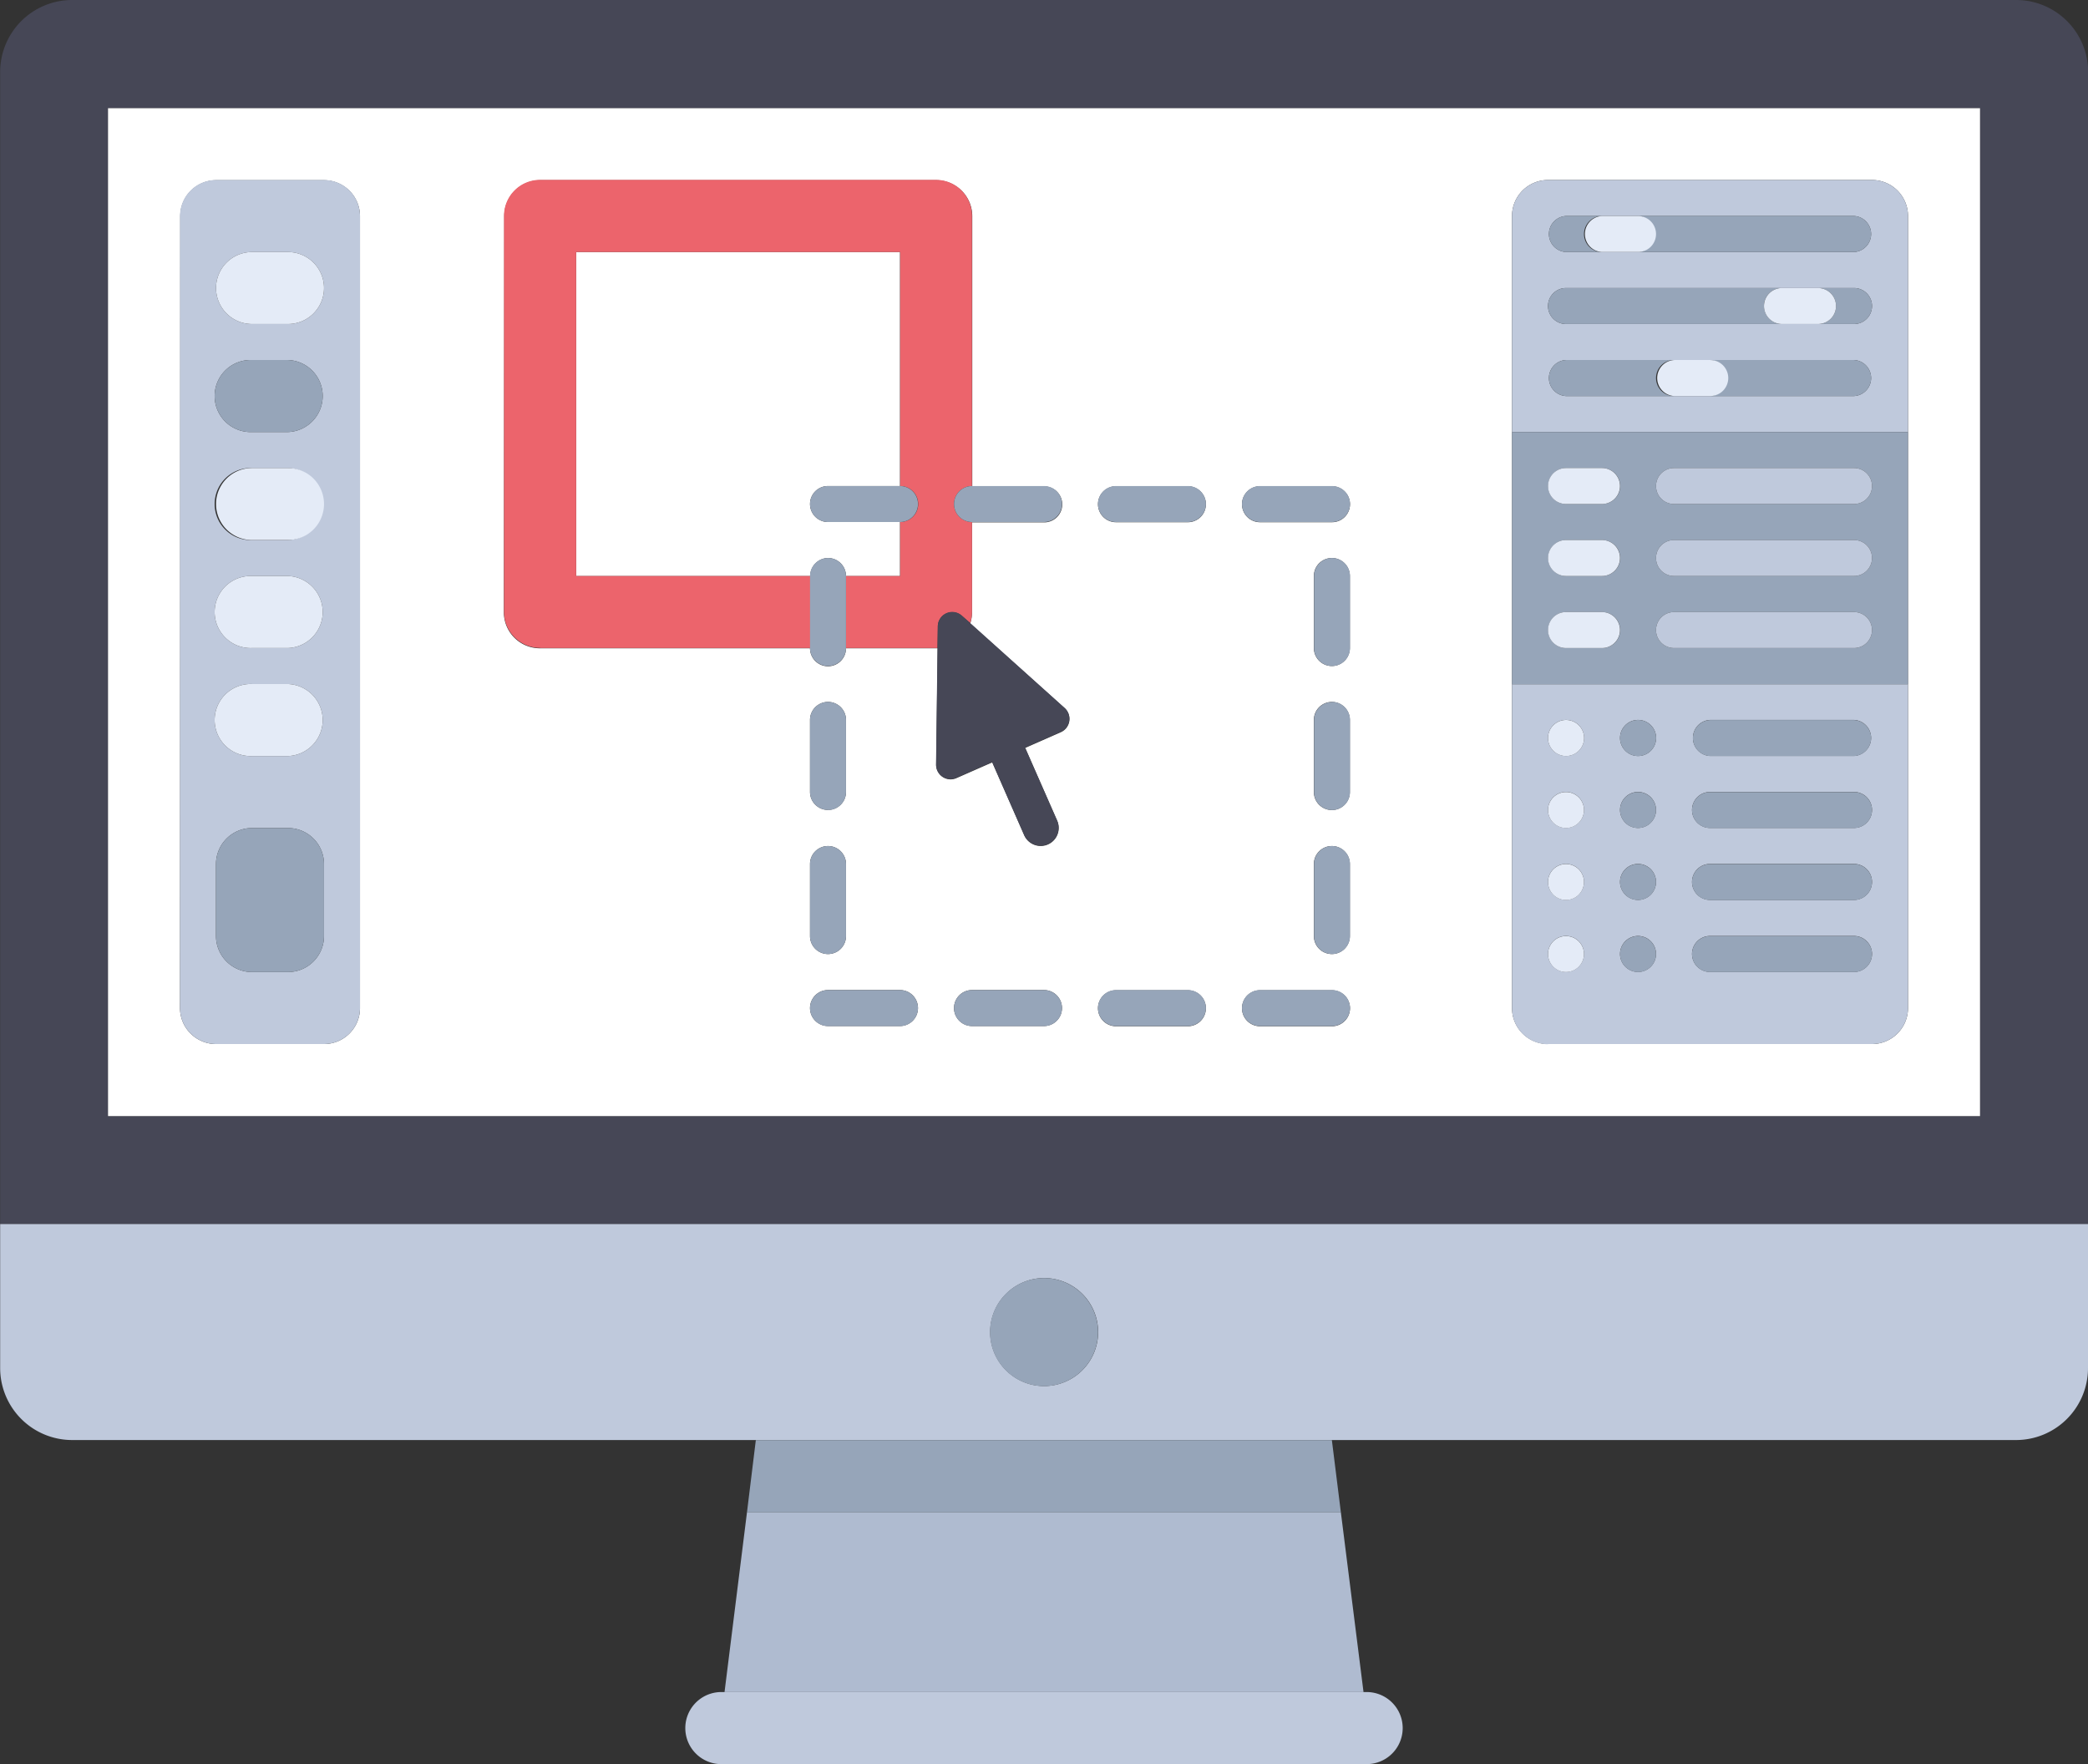 <svg id="Ebene_2" data-name="Ebene 2" xmlns="http://www.w3.org/2000/svg" viewBox="0 0 409.6 346.04"><rect x="0" y="0" width="409.6" height="346.04" fill="#333333" stroke="none"/><defs><style>.cls-1{fill:#464756;}.cls-2{fill:#fff;}.cls-3{fill:#bfc9dc;}.cls-4{fill:#afbbd0;}.cls-5{fill:#96a5b9;}.cls-6{fill:#e4ebf7;}.cls-7{fill:#ec646c;}</style></defs><title>layout</title><path class="cls-1" d="M418.45,60.78H37.1A14.13,14.13,0,0,0,23,74.91v226h409.6v-226a14.13,14.13,0,0,0-14.12-14.13Zm-7.06,218.93H44.16V82H411.39Zm0,0" transform="translate(-22.97 -60.78)"/><path class="cls-2" d="M185.4,170.24a3.54,3.54,0,0,1,3.53,3.53h10.59V163.18H185.4a3.53,3.53,0,0,1,0-7.06h14.12v-45.9H136v63.55h45.91a3.54,3.54,0,0,1,3.53-3.53Zm0,0" transform="translate(-22.97 -60.78)"/><path class="cls-2" d="M44.16,279.71H411.39V82H44.16Zm155.36-17.66H185.4a3.53,3.53,0,1,1,0-7.06h14.12a3.53,3.53,0,1,1,0,7.06ZM185.4,226.74a3.53,3.53,0,0,1,3.53,3.53V244.4a3.53,3.53,0,0,1-7.06,0V230.27a3.53,3.53,0,0,1,3.53-3.53Zm-3.53-10.59V202a3.53,3.53,0,0,1,7.06,0v14.13a3.53,3.53,0,0,1-7.06,0Zm45.9,45.9H213.65a3.53,3.53,0,1,1,0-7.06h14.12a3.53,3.53,0,1,1,0,7.06Zm60-17.65a3.53,3.53,0,0,1-7.06,0V230.27a3.53,3.53,0,0,1,7.06,0Zm0-28.25a3.53,3.53,0,0,1-7.06,0V202a3.53,3.53,0,0,1,7.06,0Zm0-28.25a3.53,3.53,0,0,1-7.06,0V173.77a3.53,3.53,0,0,1,7.06,0ZM319.58,195V103.15a7.06,7.06,0,0,1,7.06-7.06H390.2a7.06,7.06,0,0,1,7.06,7.06V258.52a7.06,7.06,0,0,1-7.06,7.06H326.64a7.06,7.06,0,0,1-7.06-7.06Zm-49.44-38.84h14.13a3.53,3.53,0,1,1,0,7.06H270.14a3.53,3.53,0,1,1,0-7.06Zm0,98.87h14.13a3.53,3.53,0,1,1,0,7.06H270.14a3.53,3.53,0,1,1,0-7.06Zm-28.25-98.87H256a3.53,3.53,0,1,1,0,7.06H241.89a3.53,3.53,0,1,1,0-7.06Zm0,98.87H256a3.53,3.53,0,1,1,0,7.06H241.89a3.53,3.53,0,1,1,0-7.06Zm-120-151.84a7.06,7.06,0,0,1,7.06-7.06h77.69a7.07,7.07,0,0,1,7.06,7.06v53h14.12a3.53,3.53,0,0,1,0,7.06H213.65v17.66a7.22,7.22,0,0,1-.35,2.19l18.53,16.6a2.84,2.84,0,0,1-.75,4.71l-7,3.08,6.28,14.29a3.53,3.53,0,0,1-6.47,2.84l-6.27-14.29-7,3.08a2.83,2.83,0,0,1-4-2.63l.29-22.83-.29,0H188.93a3.53,3.53,0,0,1-7.06,0h-53a7.06,7.06,0,0,1-7.06-7.06Zm-63.56,0a7.07,7.07,0,0,1,7.06-7.06H86.53a7.06,7.06,0,0,1,7.06,7.06V258.52a7.06,7.06,0,0,1-7.06,7.06H65.34a7.07,7.07,0,0,1-7.06-7.06Zm0,0" transform="translate(-22.97 -60.78)"/><path class="cls-3" d="M23,329.14A14.13,14.13,0,0,0,37.1,343.26H418.45a14.12,14.12,0,0,0,14.12-14.12V300.89H23Zm204.8-17.65a10.59,10.59,0,1,1-10.59,10.59,10.6,10.6,0,0,1,10.59-10.59Zm0,0" transform="translate(-22.97 -60.78)"/><path class="cls-4" d="M165.1,392.7H290.45L286,357.39H169.51Zm0,0" transform="translate(-22.97 -60.78)"/><path class="cls-3" d="M164.21,392.7a7.07,7.07,0,0,0,0,14.13H291.33a7.07,7.07,0,0,0,0-14.13Zm0,0" transform="translate(-22.97 -60.78)"/><path class="cls-5" d="M169.51,357.39H286l-1.76-14.12h-113Zm0,0" transform="translate(-22.97 -60.78)"/><path class="cls-5" d="M238.37,322.08a10.6,10.6,0,1,1-10.6-10.59,10.6,10.6,0,0,1,10.6,10.59Zm0,0" transform="translate(-22.97 -60.78)"/><path class="cls-3" d="M65.34,265.58H86.53a7.06,7.06,0,0,0,7.06-7.06V103.15a7.06,7.06,0,0,0-7.06-7.06H65.34a7.07,7.07,0,0,0-7.06,7.06V258.52a7.07,7.07,0,0,0,7.06,7.06Zm7.07-155.36h7.06a7.06,7.06,0,0,1,0,14.12H72.41a7.06,7.06,0,1,1,0-14.12Zm0,21.18h7.06a7.07,7.07,0,0,1,0,14.13H72.41a7.07,7.07,0,1,1,0-14.13Zm0,21.19h7.06a7.07,7.07,0,0,1,0,14.13H72.41a7.07,7.07,0,1,1,0-14.13Zm0,21.18h7.06a7.07,7.07,0,0,1,0,14.13H72.41a7.07,7.07,0,1,1,0-14.13Zm0,21.19h7.06a7.07,7.07,0,0,1,0,14.13H72.41a7.07,7.07,0,1,1,0-14.13Zm-7.07,35.31a7.07,7.07,0,0,1,7.07-7.06h7.06a7.06,7.06,0,0,1,7.06,7.06V244.4a7.07,7.07,0,0,1-7.06,7.06H72.41a7.07,7.07,0,0,1-7.07-7.06Zm0,0" transform="translate(-22.97 -60.78)"/><path class="cls-6" d="M72.41,124.34h7.06a7.06,7.06,0,0,0,0-14.12H72.41a7.06,7.06,0,1,0,0,14.12Zm0,0" transform="translate(-22.97 -60.78)"/><path class="cls-5" d="M72.41,145.53h7.06a7.07,7.07,0,0,0,0-14.13H72.41a7.07,7.07,0,1,0,0,14.13Zm0,0" transform="translate(-22.97 -60.78)"/><path class="cls-6" d="M72.41,166.71h7.06a7.06,7.06,0,0,0,0-14.12H72.41a7.06,7.06,0,1,0,0,14.12Zm0,0" transform="translate(-22.97 -60.78)"/><path class="cls-6" d="M72.41,187.9h7.06a7.07,7.07,0,0,0,0-14.13H72.41a7.07,7.07,0,1,0,0,14.13Zm0,0" transform="translate(-22.97 -60.78)"/><path class="cls-6" d="M72.41,209.09h7.06a7.07,7.07,0,0,0,0-14.13H72.41a7.07,7.07,0,1,0,0,14.13Zm0,0" transform="translate(-22.97 -60.78)"/><path class="cls-5" d="M72.41,251.46h7.06a7.07,7.07,0,0,0,7.06-7.06V230.27a7.06,7.06,0,0,0-7.06-7.06H72.41a7.07,7.07,0,0,0-7.07,7.06V244.4a7.07,7.07,0,0,0,7.07,7.06Zm0,0" transform="translate(-22.97 -60.78)"/><path class="cls-3" d="M397.26,103.15a7.06,7.06,0,0,0-7.06-7.06H326.64a7.06,7.06,0,0,0-7.06,7.06v42.38h77.68Zm-10.59,35.32h-56.5a3.54,3.54,0,0,1,0-7.07h56.5a3.54,3.54,0,0,1,0,7.07Zm0-14.13h-56.5a3.53,3.53,0,0,1,0-7.06h56.5a3.53,3.53,0,0,1,0,7.06Zm0-14.12h-56.5a3.54,3.54,0,0,1,0-7.07h56.5a3.54,3.54,0,0,1,0,7.07Zm0,0" transform="translate(-22.97 -60.78)"/><path class="cls-3" d="M326.64,265.58H390.2a7.06,7.06,0,0,0,7.06-7.06V195H319.58v63.56a7.06,7.06,0,0,0,7.06,7.06ZM358.42,202h28.25a3.54,3.54,0,0,1,0,7.07H358.42a3.54,3.54,0,0,1,0-7.07Zm0,14.13h28.25a3.53,3.53,0,0,1,0,7.06H358.42a3.53,3.53,0,0,1,0-7.06Zm0,14.12h28.25a3.53,3.53,0,0,1,0,7.06H358.42a3.53,3.53,0,0,1,0-7.06Zm0,14.13h28.25a3.53,3.53,0,0,1,0,7.06H358.42a3.53,3.53,0,0,1,0-7.06ZM344.3,202a3.54,3.54,0,1,1-3.53,3.54A3.54,3.54,0,0,1,344.3,202Zm0,14.13a3.53,3.53,0,1,1-3.53,3.53,3.53,3.53,0,0,1,3.53-3.53Zm0,14.12a3.53,3.53,0,1,1-3.53,3.53,3.53,3.53,0,0,1,3.53-3.53Zm0,14.13a3.53,3.53,0,1,1-3.53,3.53,3.53,3.53,0,0,1,3.53-3.53ZM330.17,202a3.54,3.54,0,1,1-3.53,3.54,3.54,3.54,0,0,1,3.53-3.54Zm0,14.13a3.53,3.53,0,1,1-3.53,3.53,3.53,3.53,0,0,1,3.53-3.53Zm0,14.12a3.53,3.53,0,1,1-3.53,3.53,3.53,3.53,0,0,1,3.53-3.53Zm0,14.13a3.53,3.53,0,1,1-3.53,3.53,3.53,3.53,0,0,1,3.53-3.53Zm0,0" transform="translate(-22.97 -60.78)"/><path class="cls-5" d="M397.26,145.53H319.58V195h77.68Zm-60,42.37h-7.06a3.53,3.53,0,0,1,0-7.06h7.06a3.53,3.53,0,1,1,0,7.06Zm0-14.13h-7.06a3.53,3.53,0,0,1,0-7.06h7.06a3.53,3.53,0,1,1,0,7.06Zm0-14.12h-7.06a3.53,3.53,0,0,1,0-7.06h7.06a3.53,3.53,0,1,1,0,7.06Zm49.44,28.25H351.36a3.53,3.53,0,0,1,0-7.06h35.31a3.53,3.53,0,0,1,0,7.06Zm0-14.13H351.36a3.53,3.53,0,0,1,0-7.06h35.31a3.53,3.53,0,0,1,0,7.06Zm0-14.12H351.36a3.53,3.53,0,0,1,0-7.06h35.31a3.53,3.53,0,0,1,0,7.06Zm0,0" transform="translate(-22.97 -60.78)"/><path class="cls-5" d="M386.67,103.15H344.3a3.54,3.54,0,0,1,0,7.07h42.37a3.54,3.54,0,0,0,0-7.07Zm0,0" transform="translate(-22.97 -60.78)"/><path class="cls-5" d="M333.7,106.68a3.54,3.54,0,0,1,3.53-3.53h-7.06a3.54,3.54,0,0,0,0,7.07h7.06a3.53,3.53,0,0,1-3.53-3.54Zm0,0" transform="translate(-22.97 -60.78)"/><path class="cls-5" d="M386.67,131.4H358.42a3.54,3.54,0,0,1,0,7.07h28.25a3.54,3.54,0,0,0,0-7.07Zm0,0" transform="translate(-22.97 -60.78)"/><path class="cls-5" d="M347.83,134.93a3.54,3.54,0,0,1,3.53-3.53H330.17a3.54,3.54,0,0,0,0,7.07h21.19a3.54,3.54,0,0,1-3.53-3.54Zm0,0" transform="translate(-22.97 -60.78)"/><path class="cls-3" d="M386.67,152.59H351.36a3.53,3.53,0,0,0,0,7.06h35.31a3.53,3.53,0,0,0,0-7.06Zm0,0" transform="translate(-22.97 -60.78)"/><path class="cls-5" d="M369,120.81a3.52,3.52,0,0,1,3.53-3.53H330.17a3.53,3.53,0,0,0,0,7.06h42.38a3.52,3.52,0,0,1-3.53-3.53Zm0,0" transform="translate(-22.97 -60.78)"/><path class="cls-5" d="M386.67,117.28h-7.06a3.53,3.53,0,0,1,0,7.06h7.06a3.53,3.53,0,0,0,0-7.06Zm0,0" transform="translate(-22.97 -60.78)"/><path class="cls-6" d="M347.83,106.68a3.54,3.54,0,0,0-3.53-3.53h-7.07a3.54,3.54,0,0,0,0,7.07h7.07a3.53,3.53,0,0,0,3.53-3.54Zm0,0" transform="translate(-22.97 -60.78)"/><path class="cls-6" d="M362,134.93a3.54,3.54,0,0,0-3.53-3.53h-7.06a3.54,3.54,0,0,0,0,7.07h7.06a3.54,3.54,0,0,0,3.53-3.54Zm0,0" transform="translate(-22.97 -60.78)"/><path class="cls-6" d="M337.23,152.59h-7.06a3.53,3.53,0,0,0,0,7.06h7.06a3.53,3.53,0,1,0,0-7.06Zm0,0" transform="translate(-22.97 -60.78)"/><path class="cls-3" d="M386.67,166.71H351.36a3.53,3.53,0,0,0,0,7.06h35.31a3.53,3.53,0,0,0,0-7.06Zm0,0" transform="translate(-22.97 -60.78)"/><path class="cls-6" d="M337.23,166.71h-7.06a3.53,3.53,0,0,0,0,7.06h7.06a3.53,3.53,0,1,0,0-7.06Zm0,0" transform="translate(-22.97 -60.78)"/><path class="cls-3" d="M386.67,180.84H351.36a3.53,3.53,0,0,0,0,7.06h35.31a3.53,3.53,0,0,0,0-7.06Zm0,0" transform="translate(-22.97 -60.78)"/><path class="cls-6" d="M337.23,180.84h-7.06a3.53,3.53,0,0,0,0,7.06h7.06a3.53,3.53,0,1,0,0-7.06Zm0,0" transform="translate(-22.97 -60.78)"/><path class="cls-6" d="M330.17,223.21a3.53,3.53,0,1,0-3.53-3.53,3.53,3.53,0,0,0,3.53,3.53Zm0,0" transform="translate(-22.97 -60.78)"/><path class="cls-6" d="M330.17,209.09a3.54,3.54,0,1,0-3.53-3.53,3.54,3.54,0,0,0,3.53,3.53Zm0,0" transform="translate(-22.97 -60.78)"/><path class="cls-6" d="M330.17,251.46a3.53,3.53,0,1,0-3.53-3.53,3.53,3.53,0,0,0,3.53,3.53Zm0,0" transform="translate(-22.97 -60.78)"/><path class="cls-6" d="M330.17,237.33a3.53,3.53,0,1,0-3.53-3.53,3.53,3.53,0,0,0,3.53,3.53Zm0,0" transform="translate(-22.97 -60.78)"/><path class="cls-5" d="M344.3,223.21a3.53,3.53,0,1,0-3.53-3.53,3.53,3.53,0,0,0,3.53,3.53Zm0,0" transform="translate(-22.97 -60.78)"/><path class="cls-5" d="M344.3,209.09a3.54,3.54,0,1,0-3.53-3.53,3.54,3.54,0,0,0,3.53,3.53Zm0,0" transform="translate(-22.97 -60.78)"/><path class="cls-5" d="M344.3,251.46a3.53,3.53,0,1,0-3.53-3.53,3.53,3.53,0,0,0,3.53,3.53Zm0,0" transform="translate(-22.97 -60.78)"/><path class="cls-5" d="M344.3,237.33a3.53,3.53,0,1,0-3.53-3.53,3.53,3.53,0,0,0,3.53,3.53Zm0,0" transform="translate(-22.97 -60.78)"/><path class="cls-5" d="M358.42,223.21h28.25a3.53,3.53,0,0,0,0-7.06H358.42a3.53,3.53,0,0,0,0,7.06Zm0,0" transform="translate(-22.97 -60.78)"/><path class="cls-5" d="M358.42,209.09h28.25a3.54,3.54,0,0,0,0-7.07H358.42a3.54,3.54,0,0,0,0,7.07Zm0,0" transform="translate(-22.97 -60.78)"/><path class="cls-5" d="M358.42,251.46h28.25a3.53,3.53,0,0,0,0-7.06H358.42a3.53,3.53,0,0,0,0,7.06Zm0,0" transform="translate(-22.97 -60.78)"/><path class="cls-5" d="M358.42,237.33h28.25a3.53,3.53,0,0,0,0-7.06H358.42a3.53,3.53,0,0,0,0,7.06Zm0,0" transform="translate(-22.97 -60.78)"/><path class="cls-6" d="M383.14,120.81a3.53,3.53,0,0,0-3.53-3.53h-7.07a3.53,3.53,0,0,0,0,7.06h7.07a3.53,3.53,0,0,0,3.53-3.53Zm0,0" transform="translate(-22.97 -60.78)"/><path class="cls-7" d="M128.9,187.9h53V173.77H136V110.22h63.56v45.9a3.53,3.53,0,0,1,0,7.06v10.59H188.93V187.9h17.66l.29,0,.06-4.24a2.83,2.83,0,0,1,4.72-2.07L213.3,183a7.22,7.22,0,0,0,.35-2.19V163.18a3.53,3.53,0,0,1,0-7.06v-53a7.07,7.07,0,0,0-7.06-7.06H128.9a7.06,7.06,0,0,0-7.06,7.06v77.69a7.06,7.06,0,0,0,7.06,7.06Zm0,0" transform="translate(-22.97 -60.78)"/><path class="cls-5" d="M185.4,219.68a3.53,3.53,0,0,0,3.53-3.53V202a3.53,3.53,0,0,0-7.06,0v14.13a3.53,3.53,0,0,0,3.53,3.53Zm0,0" transform="translate(-22.97 -60.78)"/><path class="cls-5" d="M270.14,262.05h14.13a3.53,3.53,0,1,0,0-7.06H270.14a3.53,3.53,0,1,0,0,7.06Zm0,0" transform="translate(-22.97 -60.78)"/><path class="cls-5" d="M284.27,226.74a3.53,3.53,0,0,0-3.53,3.53V244.4a3.53,3.53,0,0,0,7.06,0V230.27a3.53,3.53,0,0,0-3.53-3.53Zm0,0" transform="translate(-22.97 -60.78)"/><path class="cls-5" d="M270.14,163.18h14.13a3.53,3.53,0,1,0,0-7.06H270.14a3.53,3.53,0,1,0,0,7.06Zm0,0" transform="translate(-22.97 -60.78)"/><path class="cls-5" d="M284.27,170.24a3.54,3.54,0,0,0-3.53,3.53V187.9a3.53,3.53,0,0,0,7.06,0V173.77a3.54,3.54,0,0,0-3.53-3.53Zm0,0" transform="translate(-22.97 -60.78)"/><path class="cls-5" d="M227.77,255H213.65a3.53,3.53,0,1,0,0,7.06h14.12a3.53,3.53,0,1,0,0-7.06Zm0,0" transform="translate(-22.97 -60.78)"/><path class="cls-5" d="M185.4,170.24a3.54,3.54,0,0,0-3.53,3.53V187.9a3.53,3.53,0,0,0,7.06,0V173.77a3.54,3.54,0,0,0-3.53-3.53Zm0,0" transform="translate(-22.97 -60.78)"/><path class="cls-5" d="M199.52,255H185.4a3.53,3.53,0,1,0,0,7.06h14.12a3.53,3.53,0,1,0,0-7.06Zm0,0" transform="translate(-22.97 -60.78)"/><path class="cls-5" d="M181.87,244.4a3.53,3.53,0,0,0,7.06,0V230.27a3.53,3.53,0,0,0-7.06,0Zm0,0" transform="translate(-22.97 -60.78)"/><path class="cls-5" d="M284.27,198.49a3.53,3.53,0,0,0-3.53,3.53v14.13a3.53,3.53,0,0,0,7.06,0V202a3.53,3.53,0,0,0-3.53-3.53Zm0,0" transform="translate(-22.97 -60.78)"/><path class="cls-5" d="M241.89,163.18H256a3.53,3.53,0,1,0,0-7.06H241.89a3.53,3.53,0,1,0,0,7.06Zm0,0" transform="translate(-22.97 -60.78)"/><path class="cls-5" d="M181.87,159.65a3.53,3.53,0,0,0,3.53,3.53h14.12a3.53,3.53,0,0,0,0-7.06H185.4a3.53,3.53,0,0,0-3.53,3.53Zm0,0" transform="translate(-22.97 -60.78)"/><path class="cls-5" d="M241.89,262.05H256a3.53,3.53,0,1,0,0-7.06H241.89a3.53,3.53,0,1,0,0,7.06Zm0,0" transform="translate(-22.97 -60.78)"/><path class="cls-5" d="M210.12,159.65a3.53,3.53,0,0,0,3.53,3.53h14.12a3.53,3.53,0,0,0,0-7.06H213.65a3.53,3.53,0,0,0-3.53,3.53Zm0,0" transform="translate(-22.97 -60.78)"/><path class="cls-1" d="M206.94,183.64l-.06,4.24-.29,22.83a2.83,2.83,0,0,0,4,2.63l7-3.08,6.27,14.29a3.53,3.53,0,0,0,6.47-2.84l-6.28-14.29,7-3.08a2.84,2.84,0,0,0,.75-4.71L213.3,183l-1.64-1.46a2.83,2.83,0,0,0-4.72,2.07Zm0,0" transform="translate(-22.97 -60.78)"/></svg>
